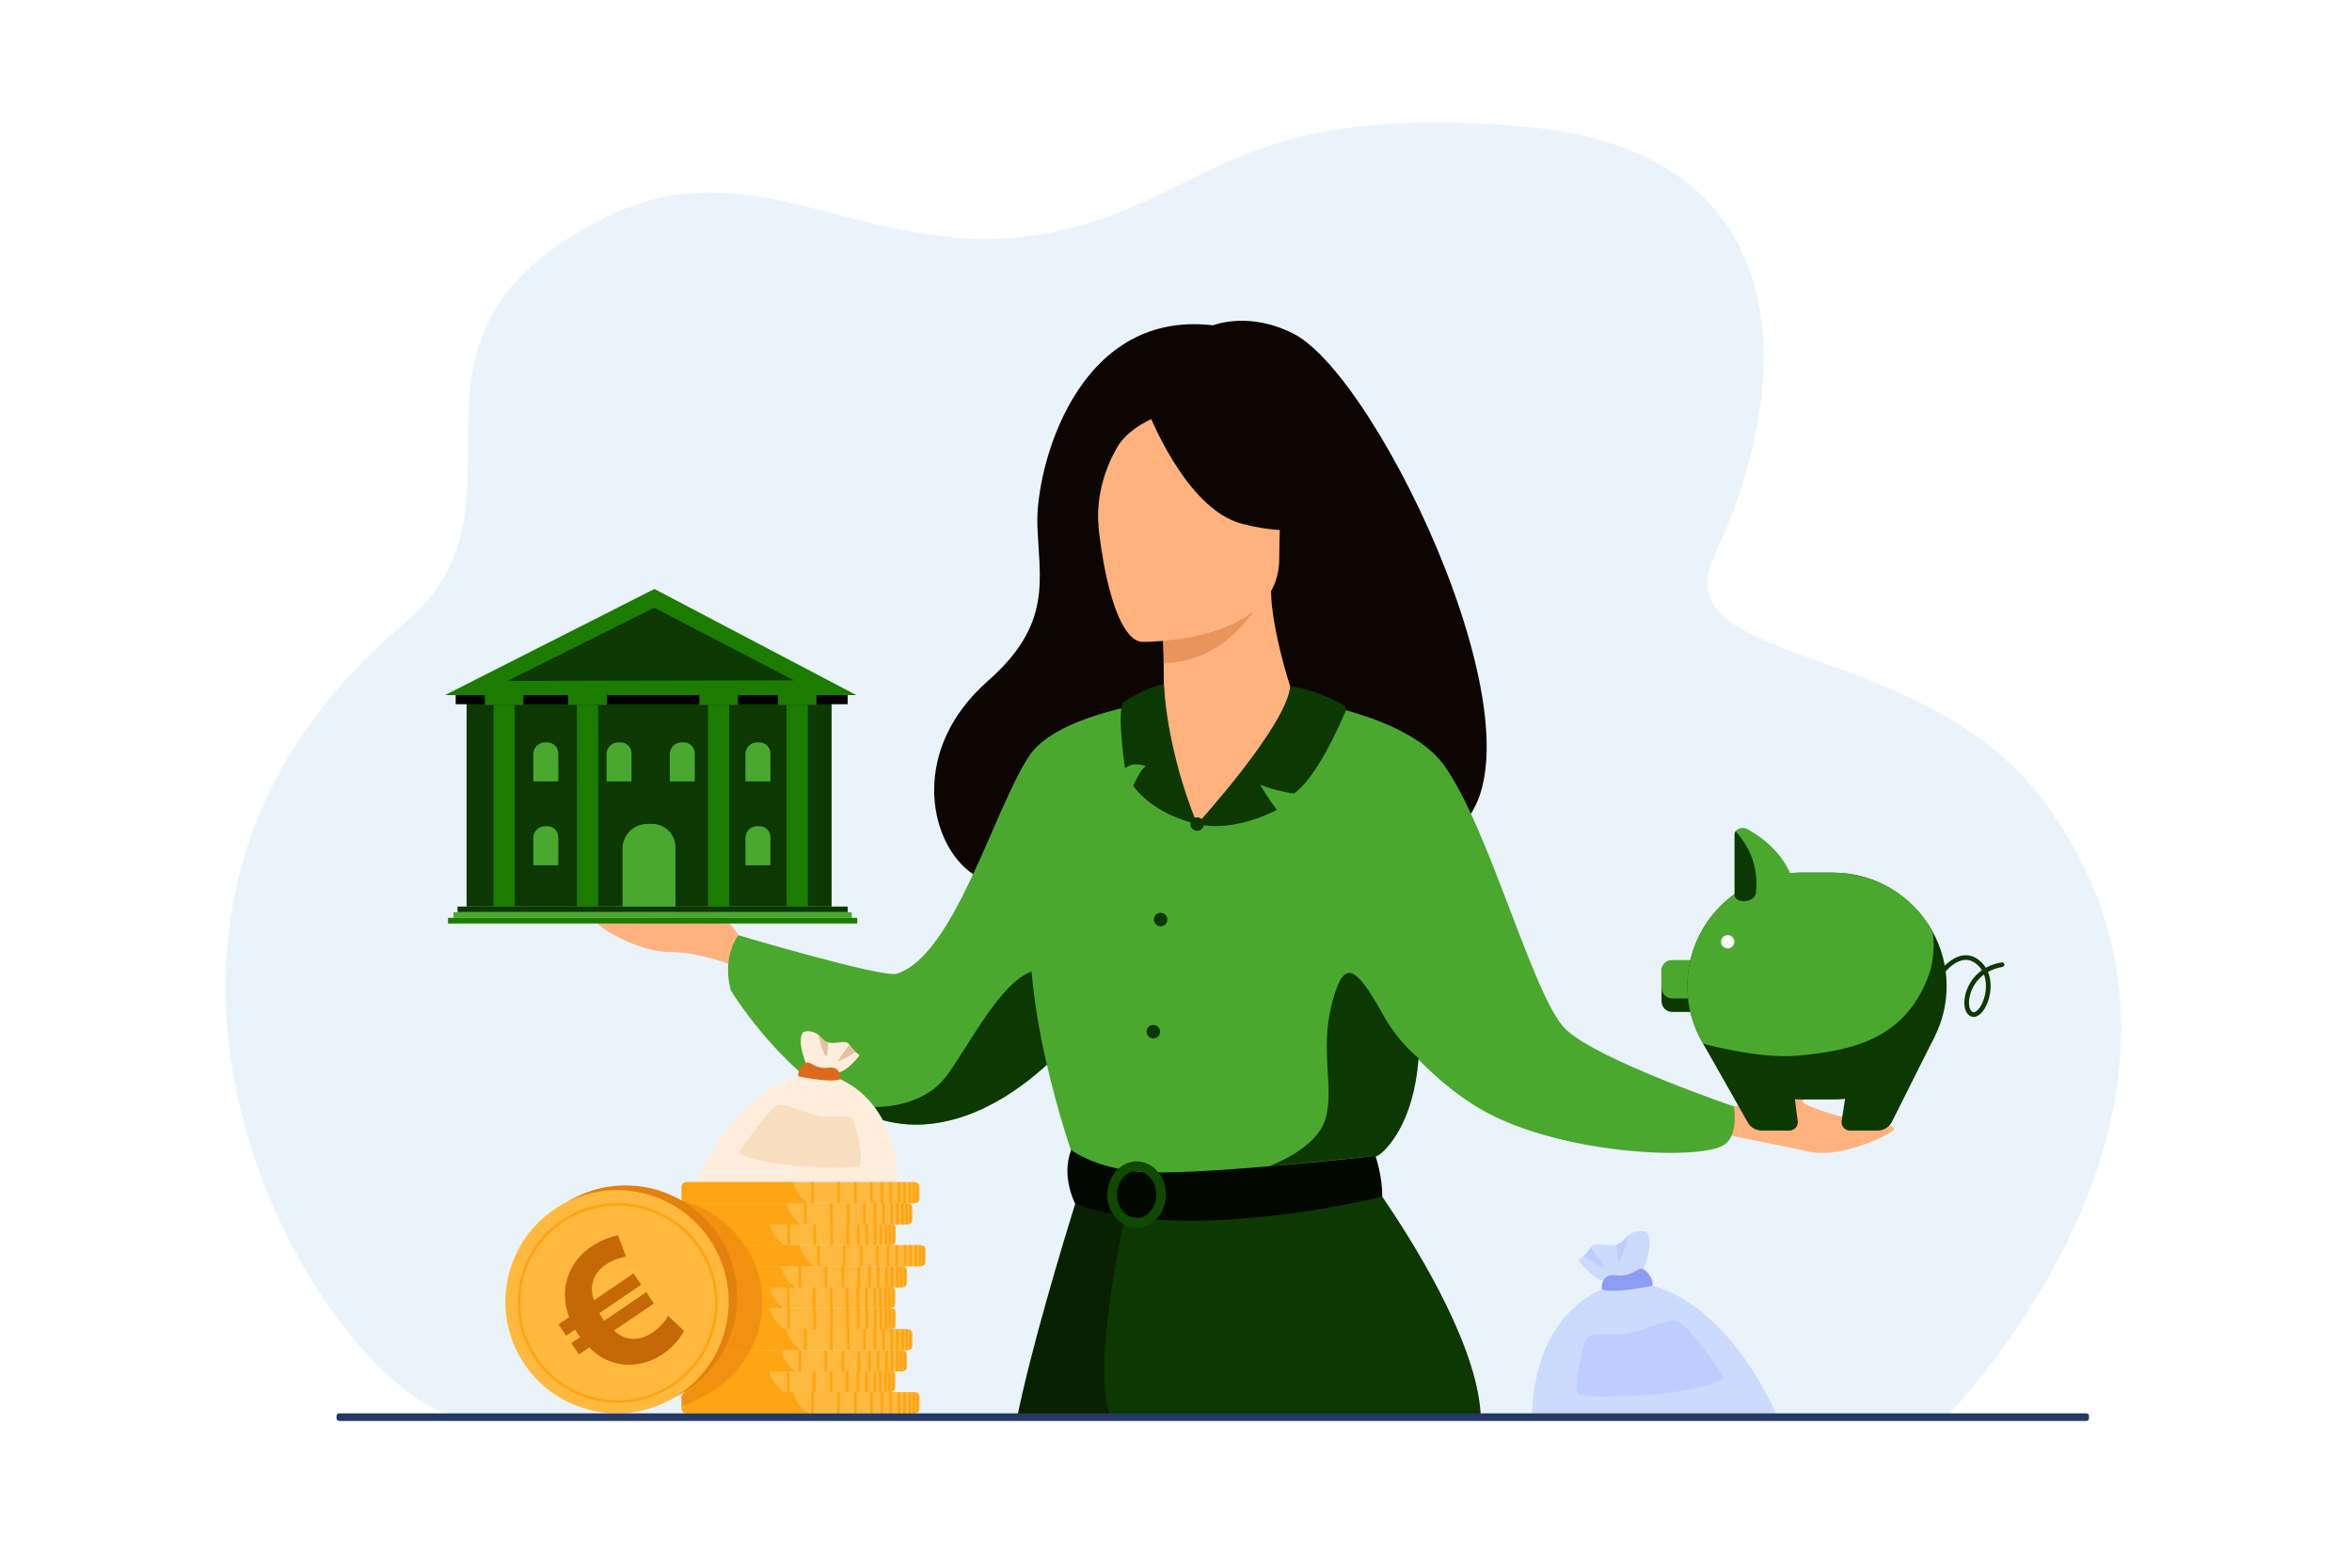 <?xml version="1.0" encoding="utf-8"?>
<!-- Generator: Adobe Illustrator 16.0.0, SVG Export Plug-In . SVG Version: 6.00 Build 0)  -->
<!DOCTYPE svg PUBLIC "-//W3C//DTD SVG 1.1//EN" "http://www.w3.org/Graphics/SVG/1.1/DTD/svg11.dtd">
<svg version="1.1" id="_x2018_лой_x5F_1" xmlns="http://www.w3.org/2000/svg" xmlns:xlink="http://www.w3.org/1999/xlink"
	 x="0px" y="0px" width="3000px" height="2000px" viewBox="0 0 3000 2000" enable-background="new 0 0 3000 2000"
	 xml:space="preserve">
<rect fill="#FFFFFF" width="3000" height="2000"/>
<path fill="#EBF3FA" d="M2482.928,1807.95c-52.889,0-291.338,0.06-593.877,0c-83.535-0.015-171.971-0.045-262.72-0.075
	c-68.854-0.029-139.067-0.06-209.504-0.104c-39.774-0.029-79.608-0.045-119.322-0.074c-532.475-0.418-617.34,5.537-701.847,0.253
	c-157.214,0-559.872-610.964-80.521-1012.114c186.135-155.77-52.755-362.715,256.408-518.145
	c203.309-102.211,350.985,77.354,596.409,12.663c181.32-47.794,218.205-159.896,576.68-128.834
	c344.731,29.872,351.667,312.919,242.307,546.649c-69.048,147.565,269.497,102.002,426.049,322.231
	C2880.195,1406.294,2485.302,1802.364,2482.928,1807.95z"/>
<path fill="#FFB27D" d="M2191.959,1413.419c0,0,20.537-0.747,35.598-5.083c15.525-4.47,27.263-20.289,39.614-19.373
	c25.886,1.921,75.114-6.12,70.23,3.002c-4.884,9.121-34.588,6.774-38.091,12.184c-3.504,5.408,42.321,19.221,55.581,21.666
	c13.261,2.446,62.764,8.004,61.063,14.581s-67.698,37.339-106.667,29.125s-108.989-22.247-108.989-22.247L2191.959,1413.419z"/>
<path fill="#0C0502" d="M1650.557,426.077c-57.309-29.737-103.236-11.052-103.236-11.052
	c-175.376-20.597-226.531,183.934-224.156,254.312c2.344,70.362,19.807,126.499-63.083,199.39
	c-98.787,86.871-75.806,201.666-24.576,242.335c22.195,17.64,51.245,30.933,82.012,40.939
	c38.057,12.396,78.712,19.774,112.212,24.151c18.476,2.419,34.755,3.928,47.242,4.854c0,0,0,0,0.015,0
	c2.031,0.149,3.928,0.284,5.75,0.403h0.015c12.606,0.852,20.074,1.03,20.074,1.03c1.434-75.56,34.785-114.184,76.516-131.644
	c0.015,0,0.03,0,0.045-0.015c9.679-4.063,19.805-6.976,30.096-8.947c0,0,0,0,0.015,0c28.497-5.466,58.175-3.704,82.804,1.091
	c35.159,6.855,60.012,19.88,56.368,26.899c20.417,4.898,38.385,6.9,54.097,6.317c22.957-0.821,41.118-7.154,55.083-17.923
	C1986.327,959.135,1760.723,483.222,1650.557,426.077z"/>
<path fill="#4BA82E" d="M1662.859,894.251c0,0,132.283,18.884,178.086,80.786c57.869,78.209,114.793,298.711,156.214,338.178
	c41.422,39.467,214.564,98.352,214.564,98.352s6.395,37.978-13.466,49.575c-33.632,19.642-203.439,11.097-301.955-41.82
	c-94.541-50.781-161.501-161.83-161.501-161.83L1662.859,894.251z"/>
<path fill="#FFB27D" d="M951.554,1208.842c0,0-27.639-51.694-53.386-54.988c-25.747-3.293-72.375-21.014-69.413-11.1
	c2.962,9.913,32.536,13.553,34.887,19.553s-45.31,10.372-58.792,10.117s-44.969-4.067-44.618,2.717s53.792,39.591,93.617,39.334
	c39.824-0.257,87.235,19.465,87.235,19.465L951.554,1208.842z"/>
<path fill="#4BA82E" d="M1413.687,1266.552c0,0-20.543,32.926-55.731,69.707c-42.403,44.261-106.115,94.06-180.838,98.27
	c-35.689,2.011-69.448-8.683-99.836-25.61c-0.083-0.036-0.112-0.039-0.112-0.039c-85.959-47.854-145.03-145.363-145.03-145.363
	c-11.893-44.483,9.847-70.398,9.847-70.398s183.417,54.743,201.888,49.033c74.358-22.986,126.338-217.603,170.313-279.784
	c36.882-52.153,165.577-68.112,165.577-68.112L1413.687,1266.552z"/>
<path fill="#0C3801" d="M1357.956,1336.259c-42.403,44.261-106.115,94.06-180.838,98.27c-35.689,2.011-69.448-8.683-99.836-25.61
	c3.46,0.776,91.901,19.916,133.319-40.64c42.251-61.781,90.921-161.558,141.826-122.229
	C1374.39,1263.026,1370.015,1299.874,1357.956,1336.259z"/>
<path fill="#4BA82E" d="M1815.832,1307.587c-3.54,28.14-8.872,58.085-16.325,89.854c-11.725,49.976-31.978,69.631-40.79,76.083
	c-2.688,1.972-4.315,2.719-4.315,2.719l-156.632,38.385l-55.068,13.486l-173.658-51.871c0,0-79.1-220.781-47.331-345.062
	c31.753-124.28,54.411-183.441,54.411-183.441s112.93-45.973,356.188-5.213C1732.311,942.527,1848.197,1050.752,1815.832,1307.587z"
	/>
<path fill="#082100" d="M1626.331,1807.875c-68.854-0.029-139.067-0.06-209.504-0.104c-39.774-0.029-79.608-0.045-119.322-0.074
	c17.789-87.733,56.622-216.24,73.947-271.951c5.332-17.176,8.633-27.437,8.633-27.437h232.7c0,0,0,0.896,0.015,2.629v0.807
	c0.045,6.034,0.194,19.879,0.643,40.281C1614.606,1602.867,1617.758,1694.498,1626.331,1807.875z"/>
<path fill="#0C3801" d="M1889.051,1807.95c-83.535-0.015-171.971-0.045-262.72-0.075c-68.854-0.029-139.067-0.06-209.504-0.104
	c-21.164-48.81,2.659-182.291,15.937-246.156c0.747-3.585,1.449-6.96,2.121-10.082c0.224-1.03,0.448-2.046,0.657-3.031
	c2.958-13.667,4.929-21.837,4.929-21.837l34.337-2.972l12.352-1.075l28.796-2.494l91.796-7.946h0.044l5.004-0.433l131.658-11.411
	c0,0,7.289,9.768,18.581,26.271c36.637,53.516,115.483,177.781,124.833,268.725
	C1888.274,1799.228,1888.662,1803.439,1889.051,1807.95z"/>
<path fill="#0C3801" d="M1763.052,1292.824c21.104,38.196,46.328,56.959,46.328,56.959c-6.124,84.987-41.851,117.288-50.663,123.74
	l-4.331,1.27l-136.289,13.188c0,0,60.445-21.164,72.394-59.848c11.949-38.684-7.373-87.969,8.464-148.213
	C1712.895,1226.893,1726.087,1225.921,1763.052,1292.824z"/>
<path fill="#020700" d="M1366.353,1466.99c0,0,34.527,27.311,103.111,28.691c81.924,1.649,284.924-20.886,284.924-20.886
	s9.021,25.2,8.653,51.812c0,0-247.932,62.538-391.583,9.132C1371.458,1535.739,1352.93,1500.88,1366.353,1466.99z"/>
<g>
	<path fill="#104900" d="M1487.159,1522.617c-0.104-4.048-0.717-7.931-1.777-11.62v-0.015c-0.254-0.912-0.538-1.793-0.866-2.674
		c-1.613-4.63-3.958-8.872-6.871-12.531c-6.841-8.662-16.788-14.114-27.84-14.114c-8.857,0-16.997,3.51-23.404,9.364
		c-0.642,0.568-1.255,1.165-1.852,1.793c-4.107,4.257-7.363,9.544-9.454,15.488c-1.733,4.854-2.674,10.142-2.674,15.668
		c0,9.319,2.674,17.938,7.214,24.942c3.42,5.302,7.931,9.679,13.129,12.695c5.108,2.987,10.903,4.66,17.042,4.66
		c9.409,0,17.998-3.929,24.569-10.44c7.856-7.752,12.815-19.162,12.815-31.857
		C1487.189,1523.528,1487.189,1523.065,1487.159,1522.617z M1474.807,1523.977c0,15.637-10.096,28.527-22.896,29.797h-0.06
		c-0.687,0.089-1.359,0.119-2.046,0.119c-2.494,0-4.899-0.434-7.169-1.255h-0.03c-2.568-0.926-4.928-2.33-7.064-4.137
		c-6.482-5.407-10.724-14.384-10.724-24.524c0-5.751,1.359-11.112,3.719-15.668c2.464-4.81,6.049-8.723,10.306-11.217
		c2.494-1.479,5.243-2.465,8.125-2.853c0.926-0.135,1.882-0.194,2.838-0.194c2.226,0,4.406,0.358,6.467,1.03
		c0.015,0.016,0.015,0.016,0.03,0.016c0.015,0,0.015,0,0.03,0c5.571,1.792,10.38,5.854,13.696,11.306v0.016
		c0.374,0.612,0.732,1.239,1.061,1.896c2.315,4.48,3.674,9.738,3.719,15.384V1523.977z"/>
</g>
<path fill="#FFB27D" d="M1656.834,905.588c-9.249-17.373-35.738-105.714-35.544-151.583l-7.863,1.313l-132.212,22.18
	c0,0,3.008,35.25,3.097,68.457c0,0.277,0.002,0.552,0.003,0.827c0.162,28.84-0.378,43.041,5.403,78.776
	c2.608,16.123-2.899,131.852,52.456,123.542C1561.92,1046.135,1662.939,917.058,1656.834,905.588z"/>
<path fill="#E8945B" d="M1481.214,777.498c0,0,3.008,35.25,3.098,68.457c73.984-1.766,113.091-58.944,129.115-90.637
	L1481.214,777.498z"/>
<path fill="#FFB27D" d="M1456.507,818.851c0,0,175.046,2.888,175.166-106.15c0.12-109.037,22.794-182.099-88.963-188.553
	c-111.757-6.454-133.518,35.129-142.411,71.514C1391.407,632.047,1410.976,815.29,1456.507,818.851z"/>
<path fill="#0C0502" d="M1462.985,521.477c0,0,47.927,127.922,121.479,146.836c73.553,18.915,105.458-0.793,105.458-0.793
	s-56.419-44.819-68.127-123.055C1621.796,544.465,1499.138,460.592,1462.985,521.477z"/>
<path fill="#0C0502" d="M1474.863,531.862c0,0-35.54,13.287-50.167,39.205c-14.304,25.348-26.49,58.918-23.663,100.102
	c0,0-36.108-86.948,4.471-136.134C1448.534,482.88,1474.863,531.862,1474.863,531.862z"/>
<path fill="#0C3801" d="M1526.992,1051.318c0,0,114.03-125.208,118.625-175.644c0,0,23.702,0.452,67.155,23.012
	c3.255,1.69,4.768,5.641,3.339,9.019c-8.516,20.132-37.772,85.593-65.811,104.78c0,0-24.12-3.523-43.086-11.438
	c0,0,11.955,20.079,21.465,32.075C1628.68,1033.123,1576.149,1062.552,1526.992,1051.318z"/>
<path fill="#0C3801" d="M1484.539,873.587c0,0,2.627,80.545,42.454,177.731c0,0-53.97-10.612-81.537-48.854
	c0,0,8.716-20.402,16.059-25.099c0,0-16.195-6.542-26.425,2.875c0,0-10.834-71.014-2.554-83.452
	C1435.971,891.628,1476.122,871.343,1484.539,873.587z"/>
<circle fill="#0C3801" cx="1526.992" cy="1051.318" r="8.609"/>
<circle fill="#0C3801" cx="1480.44" cy="1173.122" r="8.609"/>
<circle fill="#0C3801" cx="1471.085" cy="1316.203" r="8.609"/>
<path fill="#0C3801" d="M2174.247,1238.534v38.881c0,7.444-6.093,13.534-13.534,13.534h-27.861c-7.441,0-13.534-6.09-13.534-13.534
	v-38.881c0-7.444,6.093-13.534,13.534-13.534h27.861C2168.154,1225,2174.247,1231.09,2174.247,1238.534z"/>
<path fill="#4BA82E" d="M2174.247,1238.534v21.661c0,7.441-6.093,13.534-13.534,13.534h-27.861c-7.441,0-13.534-6.093-13.534-13.534
	v-21.661c0-7.444,6.093-13.534,13.534-13.534h27.861C2168.154,1225,2174.247,1231.09,2174.247,1238.534z"/>
<path fill="#0C3801" d="M2482.945,1257.974c0,19.896-4.069,38.887-11.418,56.181c-22.043,51.887-73.588,88.512-133.272,88.512
	h-41.366c-52.809,0-99.248-28.673-124.515-71.218c-12.807-21.569-20.177-46.702-20.177-73.475c0-19.896,4.069-38.884,11.418-56.181
	c22.041-51.885,73.588-88.51,133.273-88.51h41.366c54.275,0,101.82,30.287,126.565,74.795
	C2476.362,1208.83,2482.945,1232.671,2482.945,1257.974z"/>
<path fill="#0C3801" d="M2362.738,1341.238l-13.496,87.637c-1.793,6.788,3.327,13.435,10.348,13.435h35.469
	c7.604,0,14.569-4.247,18.052-11.006l55.126-109.957L2362.738,1341.238z"/>
<path fill="#0C3801" d="M2281.979,1342.743l10.827,86.132c1.792,6.788-3.327,13.435-10.349,13.435h-35.469
	c-7.604,0-14.569-4.247-18.051-11.006l-56.563-99.855L2281.979,1342.743z"/>
<g>
	<path fill="#0C3801" d="M2517.413,1297.303c-0.817,0-1.632-0.104-2.441-0.317c-6.288-1.655-9.888-9.164-9.392-19.597
		c0.484-10.228,4.766-21.025,11.744-29.626c3.089-3.807,6.654-7.137,10.634-9.955c-1.876-3.096-4.411-6.065-7.821-8.623
		c-5.797-4.349-11.786-5.601-18.308-3.83c-17.535,4.761-32.396,29.824-33.601,32.642c-0.547,1.506-2.196,2.311-3.726,1.801
		c-1.554-0.518-2.394-2.197-1.876-3.751c0.521-1.563,4.865-9.045,10.923-16.454c10.559-12.914,19.758-17.807,25.615-19.637
		c8.689-2.715,16.942-1.205,24.53,4.484c3.765,2.824,6.877,6.253,9.291,10.203c6.016-3.353,12.795-5.68,20.168-6.889
		c1.619-0.265,3.142,0.83,3.406,2.446c0.266,1.616-0.83,3.142-2.446,3.406c-6.765,1.109-12.964,3.249-18.438,6.332
		c1.682,4.055,2.749,8.527,3.167,13.351c0.861,9.93-1.132,20.77-5.47,29.739C2528.955,1292.166,2523.135,1297.303,2517.413,1297.303
		z M2530.587,1243.23c-3.224,2.382-6.124,5.146-8.657,8.27c-6.199,7.64-10,17.178-10.427,26.17
		c-0.338,7.135,1.709,12.72,4.979,13.58c3.305,0.868,8.057-3.572,11.553-10.804c3.829-7.918,5.661-17.879,4.9-26.646
		C2532.662,1250.652,2532,1246.969,2530.587,1243.23z M2468.254,1257.921c-0.006,0.018-0.012,0.035-0.018,0.053
		C2468.243,1257.954,2468.249,1257.937,2468.254,1257.921z"/>
</g>
<path fill="#4BA82E" d="M2464.82,1188.078c3.434,16.688,0.732,40.542-3.658,53.171c-29.2,83.984-97.836,99.146-167.996,105.532
	c-49.888,4.54-120.792-15.333-120.792-15.333c-12.807-21.569-20.177-46.702-20.177-73.475c0-19.896,4.069-38.884,11.418-56.181
	c22.041-51.885,73.588-88.51,133.273-88.51h41.366C2392.53,1113.283,2440.075,1143.57,2464.82,1188.078z"/>
<path fill="#4BA82E" d="M2279.829,1149.532h-56.91c-5.738,0-10.391-3.484-10.391-7.783v-77.702c0-1.325,0.418-2.533,1.138-3.58
	c2.782-4.038,10.096-5.704,15.54-2.62c21.608,12.247,57.007,38.866,60.99,83.374
	C2290.601,1145.717,2285.842,1149.532,2279.829,1149.532z"/>
<path fill="#0C3801" d="M2225.233,1149.532h-2.314c-5.738,0-10.391-3.484-10.391-7.783v-77.702c0-1.325,0.418-2.533,1.138-3.58
	c0.244,0.211,0.481,0.438,0.702,0.687c12.362,13.762,30.18,40.8,25.16,78.673
	C2238.799,1145.333,2232.621,1149.532,2225.233,1149.532z"/>
<circle fill="#FFFFFF" cx="2203.717" cy="1201.477" r="8.479"/>
<g>
	<path opacity="0.5" fill="#AEC3FF" d="M2013.118,1607.48c0,0,19.374,27.275,37.136,27.654c17.763,0.38,44.785-12.642,44.785-12.642
		s16.308-36.346,5.246-50.567c0,0-11.094-4.867-22.692,3.729c-1.991,1.485-4.014,3.351-6.005,5.753
		c-2.813,3.382-5.974,5.31-9.323,6.32c-12.674,3.856-27.718-5.215-33.344,3.54c-3.287,5.088-6.858,8.912-9.798,11.6
		C2015.646,1605.964,2013.118,1607.48,2013.118,1607.48z"/>
	<path opacity="0.5" fill="#AEC3FF" d="M2265.695,1804.222c0,0-68.478-165.926-191.737-169.087c0,0-113.778,12.643-120.099,169.087
		H2265.695z"/>
	<path fill="#8C9DF4" d="M2107.726,1640.202c0,0-49.405,10.986-64.65,4.53c0,0-2.303-20.659,18.505-17.762
		c14.239,1.982,23.516-4.861,28.971-7.638C2098.271,1615.403,2109.777,1631.561,2107.726,1640.202z"/>
	<path opacity="0.5" fill="#AEC3FF" d="M2064.729,1609.062c3.16,2.37,12.863-33.407,12.863-33.407
		c-1.991,1.485-4.014,3.351-6.005,5.753c-2.813,3.382-5.974,5.31-9.323,6.32C2062.232,1588.771,2061.664,1606.754,2064.729,1609.062
		z"/>
	<path opacity="0.5" fill="#AEC3FF" d="M2019.123,1602.867c0.695,0.41,23.546,14.096,26.644,14.096
		c3.161,0-16.846-25.695-16.846-25.695C2025.634,1596.355,2022.063,1600.18,2019.123,1602.867z"/>
	<path opacity="0.5" fill="#AEC3FF" d="M2198.798,1757.868c1.267-1.082-48.461-73.219-62.156-73.745s-44.467,15.803-66.744,17.909
		c-22.276,2.107-43.874-4.214-48.088,8.955s-15.802,59.855-8.691,67.327C2020.229,1785.785,2171.454,1781.228,2198.798,1757.868z"/>
</g>
<g>
	<path fill="#FFEDDC" d="M1096.451,1346.063c0,0-15.993,22.516-30.656,22.829c-14.663,0.313-36.97-10.437-36.97-10.437
		s-13.462-30.003-4.331-41.744c0,0,9.158-4.018,18.732,3.079c1.644,1.226,3.313,2.766,4.957,4.748
		c2.322,2.792,4.931,4.383,7.697,5.218c10.462,3.184,22.881-4.305,27.525,2.923c2.713,4.2,5.662,7.356,8.088,9.575
		C1094.363,1344.811,1096.451,1346.063,1096.451,1346.063z"/>
	<path fill="#FFEDDC" d="M887.948,1508.473c0,0,56.528-136.973,158.279-139.581c0,0,93.924,10.436,99.142,139.581H887.948z"/>
	<path fill="#DB6A1D" d="M1018.353,1373.074c0,0,40.784,9.069,53.369,3.739c0,0,1.901-17.054-15.275-14.662
		c-11.755,1.637-19.413-4.013-23.916-6.305C1026.157,1352.602,1016.659,1365.939,1018.353,1373.074z"/>
	<path fill="#E5C1A1" d="M1053.846,1347.367c-2.609,1.957-10.619-27.577-10.619-27.577c1.644,1.226,3.313,2.766,4.957,4.748
		c2.322,2.792,4.931,4.383,7.697,5.218C1055.907,1330.617,1056.376,1345.463,1053.846,1347.367z"/>
	<path fill="#E5C1A1" d="M1091.494,1342.254c-0.574,0.339-19.437,11.636-21.994,11.636c-2.609,0,13.906-21.211,13.906-21.211
		C1086.119,1336.879,1089.067,1340.035,1091.494,1342.254z"/>
	<path fill="#F9DDBF" d="M943.172,1470.207c-1.046-0.893,40.004-60.441,51.31-60.876c11.306-0.436,36.707,13.045,55.097,14.784
		c18.39,1.739,36.218-3.479,39.697,7.392c3.479,10.871,13.045,49.411,7.175,55.579
		C1090.58,1493.254,965.744,1489.491,943.172,1470.207z"/>
</g>
<g>
	<g>
		<path fill="#FFB93E" d="M1172.932,1781.922v15.265c0,1.212-0.443,2.343-1.203,3.283c-0.796,0.985-1.944,1.763-3.283,2.197
			c-0.416,0.145-0.841,0.244-1.284,0.308c-0.407,0.063-0.814,0.09-1.239,0.09H876.452c-3.5,0-6.42-2.18-6.936-5.001
			c-0.027-0.189-0.054-0.38-0.063-0.578c0-0.1-0.009-0.199-0.009-0.299v-15.265c0-0.1,0.009-0.198,0.009-0.298
			c0.009-0.199,0.036-0.389,0.063-0.579c0.516-2.821,3.437-5,6.936-5h289.472c0.425,0,0.832,0.026,1.239,0.09
			c0.443,0.063,0.868,0.172,1.284,0.308c1.338,0.434,2.487,1.212,3.283,2.197C1172.488,1779.58,1172.932,1780.711,1172.932,1781.922
			z"/>
		<path fill="#FFA412" d="M1030.787,1803.064H875.701c-2.873,0-5.295-1.856-6.016-4.353c-0.069-0.212-0.129-0.428-0.169-0.648
			c-0.027-0.189-0.054-0.38-0.063-0.578c0-0.1-0.009-0.199-0.009-0.299v-15.265c0-0.1,0.009-0.198,0.009-0.298
			c0.009-0.199,0.036-0.389,0.063-0.579c0.041-0.221,0.101-0.436,0.169-0.647c0.721-2.496,3.143-4.353,6.016-4.353h136.041
			C1013.913,1784.002,1018.977,1794.998,1030.787,1803.064z"/>
		<g>
			<rect x="1134.416" y="1776.044" fill="#FFA412" width="3.29" height="27.023"/>
			<rect x="1123.279" y="1776.044" fill="#FFA412" width="3.29" height="27.023"/>
			<rect x="1109.924" y="1776.044" fill="#FFA412" width="3.29" height="27.023"/>
			<rect x="1089.454" y="1776.044" fill="#FFA412" width="3.29" height="27.023"/>
			<rect x="1067.807" y="1776.044" fill="#FFA412" width="3.29" height="27.023"/>
			<rect x="1034.622" y="1776.044" fill="#FFA412" width="3.29" height="27.023"/>
			<rect x="1003.55" y="1776.044" fill="#FFA412" width="3.29" height="27.023"/>
			<rect x="975.805" y="1776.044" fill="#FFA412" width="3.29" height="27.023"/>
			<rect x="1145.017" y="1776.044" fill="#FFA412" width="3.29" height="27.023"/>
			<rect x="1152.02" y="1776.044" fill="#FFA412" width="3.29" height="27.023"/>
			<rect x="1158.783" y="1776.044" fill="#FFA412" width="3.29" height="27.023"/>
			<path fill="#FFA412" d="M1167.161,1776.137v26.836c-0.403,0.062-0.813,0.095-1.235,0.095h-2.056v-27.024h2.056
				C1166.348,1776.043,1166.758,1776.075,1167.161,1776.137z"/>
			<path fill="#FFA412" d="M1171.729,1778.641v21.829c-0.797,0.988-1.943,1.765-3.287,2.2v-26.23
				C1169.786,1776.875,1170.932,1777.652,1171.729,1778.641z"/>
		</g>
	</g>
	<g>
		<path fill="#FFB93E" d="M1141.978,1754.902v15.255c0,1.221-0.443,2.352-1.193,3.292c-0.199,0.244-0.425,0.479-0.66,0.696
			c-0.724,0.651-1.619,1.176-2.631,1.501c-0.407,0.136-0.841,0.235-1.284,0.299c-0.398,0.063-0.814,0.1-1.23,0.1h-289.48
			c-3.49,0-6.411-2.188-6.927-5.01c-0.027-0.19-0.054-0.38-0.063-0.57c-0.009-0.1-0.009-0.199-0.009-0.308v-15.255
			c0-0.1,0-0.208,0.009-0.308c0.009-0.19,0.036-0.38,0.063-0.569c0.516-2.821,3.437-5.01,6.927-5.01h289.48
			c0.181,0,0.371,0.009,0.552,0.026c0.072,0,0.136,0.01,0.199,0.019c0.009-0.009,0.027-0.009,0.036,0
			c0.081,0,0.171,0.009,0.262,0.027c0.063,0.009,0.117,0.018,0.181,0.027c0.443,0.063,0.877,0.162,1.284,0.298
			c0.244,0.081,0.479,0.172,0.706,0.271h0.009c0.154,0.072,0.308,0.145,0.452,0.217c0.081,0.045,0.172,0.1,0.253,0.145
			c0.082,0.046,0.163,0.091,0.235,0.145c0.307,0.182,0.588,0.39,0.85,0.624c0.09,0.072,0.163,0.154,0.244,0.227
			c0.054,0.045,0.099,0.09,0.145,0.136c0.027,0.027,0.054,0.054,0.072,0.081l0.063,0.063c0.09,0.091,0.181,0.19,0.262,0.299
			C1141.535,1752.561,1141.978,1753.682,1141.978,1754.902z"/>
		<path fill="#FFA412" d="M999.833,1776.045H844.748c-2.875,0-5.289-1.866-6.008-4.365c-0.068-0.211-0.128-0.426-0.168-0.645
			c-0.027-0.19-0.054-0.38-0.063-0.57c-0.009-0.1-0.009-0.199-0.009-0.308v-15.255c0-0.1,0-0.208,0.009-0.308
			c0.009-0.19,0.036-0.38,0.063-0.569c0.04-0.22,0.1-0.434,0.168-0.646c0.719-2.499,3.134-4.364,6.008-4.364h136.041
			c0.054,0.226,0.118,0.442,0.19,0.669C983.248,1757.579,988.349,1768.204,999.833,1776.045z"/>
		<g>
			<rect x="1103.466" y="1749.019" fill="#FFA412" width="3.29" height="27.024"/>
			<rect x="1092.329" y="1749.019" fill="#FFA412" width="3.29" height="27.024"/>
			<rect x="1078.974" y="1749.019" fill="#FFA412" width="3.29" height="27.024"/>
			<rect x="1058.503" y="1749.019" fill="#FFA412" width="3.29" height="27.024"/>
			<rect x="1036.857" y="1749.019" fill="#FFA412" width="3.29" height="27.024"/>
			<rect x="1003.671" y="1749.019" fill="#FFA412" width="3.29" height="27.024"/>
			<rect x="972.6" y="1749.019" fill="#FFA412" width="3.29" height="27.024"/>
			<rect x="944.855" y="1749.019" fill="#FFA412" width="3.29" height="27.024"/>
			<rect x="1114.066" y="1749.019" fill="#FFA412" width="3.29" height="27.024"/>
			<rect x="1121.07" y="1749.019" fill="#FFA412" width="3.29" height="27.024"/>
			<rect x="1127.833" y="1749.019" fill="#FFA412" width="3.29" height="27.024"/>
			<path fill="#FFA412" d="M1136.211,1749.112v26.835c-0.403,0.063-0.813,0.095-1.235,0.095h-2.056v-27.024h2.056
				C1135.397,1749.018,1135.808,1749.051,1136.211,1749.112z"/>
			<path fill="#FFA412" d="M1140.779,1751.615v21.829c-0.797,0.988-1.943,1.766-3.287,2.201v-26.231
				C1138.836,1749.851,1139.982,1750.627,1140.779,1751.615z"/>
		</g>
	</g>
	<g>
		<path fill="#FFB93E" d="M1156.935,1728.542v15.265c0,1.212-0.443,2.342-1.203,3.282c-0.795,0.986-1.935,1.764-3.283,2.198
			c-0.407,0.135-0.841,0.234-1.284,0.307c-0.398,0.055-0.814,0.091-1.23,0.091h-289.48c-1.158,0-2.261-0.244-3.229-0.669
			c-1.917-0.842-3.328-2.415-3.689-4.269c-0.027-0.127-0.036-0.253-0.054-0.38c-0.009-0.081-0.018-0.172-0.018-0.262
			c-0.009-0.1-0.009-0.199-0.009-0.299v-15.265c0-0.1,0-0.198,0.009-0.298c0.009-0.19,0.027-0.389,0.063-0.57
			c0.515-2.83,3.436-5.01,6.927-5.01h289.48c0.416,0,0.832,0.027,1.23,0.091c0.443,0.063,0.877,0.163,1.284,0.298
			c1.348,0.443,2.487,1.222,3.283,2.207C1156.492,1726.2,1156.935,1727.33,1156.935,1728.542z"/>
		<path fill="#FFA412" d="M1014.79,1749.685H859.705c-1.04,0-2.017-0.244-2.876-0.669c-1.718-0.842-2.975-2.415-3.292-4.269
			c-0.027-0.127-0.036-0.253-0.054-0.38c-0.009-0.081-0.018-0.172-0.018-0.262c-0.009-0.1-0.009-0.199-0.009-0.299v-15.265
			c0-0.1,0-0.198,0.009-0.298c0.009-0.19,0.027-0.389,0.063-0.57c0.039-0.214,0.096-0.424,0.162-0.63
			c0.707-2.513,3.133-4.38,6.014-4.38h136.041c2.116,7.732,6.963,18.357,18.095,26.352
			C1014.147,1749.241,1014.464,1749.468,1014.79,1749.685z"/>
		<g>
			<rect x="1118.423" y="1722.661" fill="#FFA412" width="3.29" height="27.024"/>
			<rect x="1107.286" y="1722.661" fill="#FFA412" width="3.29" height="27.024"/>
			<rect x="1093.931" y="1722.661" fill="#FFA412" width="3.29" height="27.024"/>
			<rect x="1073.46" y="1722.661" fill="#FFA412" width="3.29" height="27.024"/>
			<rect x="1051.813" y="1722.661" fill="#FFA412" width="3.29" height="27.024"/>
			<rect x="1018.628" y="1722.661" fill="#FFA412" width="3.29" height="27.024"/>
			<rect x="987.557" y="1722.661" fill="#FFA412" width="3.29" height="27.024"/>
			<rect x="959.812" y="1722.661" fill="#FFA412" width="3.29" height="27.024"/>
			<rect x="1129.023" y="1722.661" fill="#FFA412" width="3.29" height="27.024"/>
			<rect x="1136.027" y="1722.661" fill="#FFA412" width="3.29" height="27.024"/>
			<rect x="1142.79" y="1722.661" fill="#FFA412" width="3.29" height="27.024"/>
			<path fill="#FFA412" d="M1151.168,1722.755v26.835c-0.403,0.063-0.813,0.095-1.235,0.095h-2.056v-27.024h2.056
				C1150.354,1722.66,1150.765,1722.692,1151.168,1722.755z"/>
			<path fill="#FFA412" d="M1155.736,1725.258v21.829c-0.798,0.988-1.943,1.766-3.287,2.201v-26.231
				C1153.793,1723.492,1154.938,1724.27,1155.736,1725.258z"/>
		</g>
	</g>
	<g>
		<path fill="#FFB93E" d="M1163.871,1701.522v15.255c0,1.221-0.443,2.342-1.203,3.282c-0.1,0.127-0.208,0.245-0.316,0.362
			c-0.552,0.588-1.23,1.085-1.999,1.456c-0.308,0.145-0.633,0.28-0.968,0.389c-0.416,0.136-0.841,0.235-1.284,0.298
			c-0.199,0.027-0.398,0.055-0.606,0.072c-0.208,0.019-0.425,0.027-0.633,0.027H867.391c-3.5,0-6.421-2.188-6.936-5.01
			c-0.027-0.189-0.054-0.379-0.063-0.569v-15.87c0.181-2.867,2.821-5.199,6.167-5.534c0.271-0.027,0.551-0.046,0.832-0.046h289.471
			c0.208,0,0.425,0.01,0.633,0.027c0.208,0.019,0.407,0.036,0.606,0.072c0.443,0.063,0.868,0.163,1.284,0.299
			c1.338,0.434,2.487,1.212,3.283,2.197C1163.428,1699.171,1163.871,1700.302,1163.871,1701.522z"/>
		<path fill="#FFA412" d="M1021.726,1722.664H866.64c-2.874,0-5.295-1.864-6.016-4.362c-0.069-0.212-0.129-0.427-0.169-0.647
			c-0.027-0.189-0.054-0.379-0.063-0.569v-15.87c0.163-2.857,2.523-5.199,5.507-5.534c0.244-0.027,0.488-0.046,0.741-0.046h136.041
			c0,0.019,0.009,0.027,0.009,0.046C1004.87,1703.629,1009.934,1714.607,1021.726,1722.664z"/>
		<g>
			<rect x="1125.356" y="1695.637" fill="#FFA412" width="3.29" height="27.023"/>
			<rect x="1114.22" y="1695.637" fill="#FFA412" width="3.29" height="27.023"/>
			<rect x="1100.865" y="1695.637" fill="#FFA412" width="3.29" height="27.023"/>
			<rect x="1080.394" y="1695.637" fill="#FFA412" width="3.29" height="27.023"/>
			<rect x="1058.748" y="1695.637" fill="#FFA412" width="3.29" height="27.023"/>
			<rect x="1025.562" y="1695.637" fill="#FFA412" width="3.29" height="27.023"/>
			<rect x="994.491" y="1695.637" fill="#FFA412" width="3.29" height="27.023"/>
			<rect x="966.746" y="1695.637" fill="#FFA412" width="3.29" height="27.023"/>
			<rect x="1135.957" y="1695.637" fill="#FFA412" width="3.29" height="27.023"/>
			<rect x="1142.96" y="1695.637" fill="#FFA412" width="3.29" height="27.023"/>
			<rect x="1149.723" y="1695.637" fill="#FFA412" width="3.29" height="27.023"/>
			<path fill="#FFA412" d="M1158.102,1695.729v26.836c-0.403,0.062-0.813,0.094-1.235,0.094h-2.056v-27.023h2.056
				C1157.289,1695.636,1157.699,1695.668,1158.102,1695.729z"/>
			<path fill="#FFA412" d="M1162.67,1698.233v21.828c-0.797,0.988-1.943,1.766-3.287,2.201v-26.23
				C1160.727,1696.468,1161.873,1697.245,1162.67,1698.233z"/>
		</g>
	</g>
	<g>
		<path fill="#FFB93E" d="M1142.583,1674.538v15.255c0,1.222-0.434,2.343-1.193,3.283c-0.796,0.994-1.944,1.772-3.292,2.206
			c-0.407,0.136-0.841,0.235-1.275,0.299c-0.136,0.027-0.271,0.045-0.407,0.054h-0.054c-0.072,0.01-0.145,0.019-0.217,0.019
			c-0.063,0.009-0.117,0.009-0.19,0.019c-0.126,0-0.244,0.009-0.371,0.009H846.113c-3.735,0-6.81-2.487-7-5.579
			c-0.009-0.1-0.009-0.199-0.009-0.309v-15.255c0-0.1,0-0.208,0.009-0.308c0-0.081,0.009-0.162,0.018-0.244
			c0.28-2.486,2.433-4.548,5.254-5.146c0.063-0.018,0.136-0.036,0.208-0.045c0.488-0.091,0.995-0.145,1.52-0.145h289.471
			c0.217,0,0.416,0.009,0.624,0.027c0.09,0.009,0.181,0.018,0.262,0.026c0.009,0,0.009,0,0.018,0h0.009
			c0.108,0.01,0.217,0.027,0.325,0.046c0.434,0.063,0.868,0.163,1.275,0.298c1.347,0.435,2.496,1.212,3.292,2.207
			C1142.149,1672.196,1142.583,1673.317,1142.583,1674.538z"/>
		<path fill="#FFA412" d="M1000.438,1695.681H845.362c-3.336,0-6.077-2.487-6.249-5.579c-0.009-0.1-0.009-0.199-0.009-0.309v-15.255
			c0-0.1,0-0.208,0.009-0.308c0-0.081,0.009-0.162,0.018-0.244c0.253-2.55,2.252-4.63,4.856-5.182
			c0.082-0.026,0.172-0.045,0.262-0.054c0.362-0.063,0.732-0.1,1.112-0.1h136.032c0.018,0.072,0.036,0.127,0.054,0.199
			c2.197,7.921,7.261,18.791,18.927,26.784C1000.394,1695.653,1000.42,1695.662,1000.438,1695.681z"/>
		<g>
			<rect x="1104.074" y="1668.654" fill="#FFA412" width="3.29" height="27.024"/>
			<rect x="1092.938" y="1668.654" fill="#FFA412" width="3.29" height="27.024"/>
			<rect x="1079.583" y="1668.654" fill="#FFA412" width="3.29" height="27.024"/>
			<rect x="1059.112" y="1668.654" fill="#FFA412" width="3.29" height="27.024"/>
			<rect x="1037.465" y="1668.654" fill="#FFA412" width="3.29" height="27.024"/>
			<rect x="1004.28" y="1668.654" fill="#FFA412" width="3.29" height="27.024"/>
			<rect x="973.208" y="1668.654" fill="#FFA412" width="3.29" height="27.024"/>
			<rect x="945.463" y="1668.654" fill="#FFA412" width="3.29" height="27.024"/>
			<rect x="1114.675" y="1668.654" fill="#FFA412" width="3.29" height="27.024"/>
			<rect x="1121.678" y="1668.654" fill="#FFA412" width="3.29" height="27.024"/>
			<rect x="1128.441" y="1668.654" fill="#FFA412" width="3.29" height="27.024"/>
			<path fill="#FFA412" d="M1136.819,1668.748v26.836c-0.403,0.062-0.813,0.094-1.235,0.094h-2.056v-27.024h2.056
				C1136.006,1668.653,1136.417,1668.687,1136.819,1668.748z"/>
			<path fill="#FFA412" d="M1141.388,1671.251v21.829c-0.797,0.988-1.943,1.766-3.287,2.201v-26.23
				C1139.444,1669.486,1140.59,1670.263,1141.388,1671.251z"/>
		</g>
	</g>
	<g>
		<path fill="#FFB93E" d="M1141.978,1647.708v15.255c0,1.222-0.443,2.343-1.193,3.283c-0.199,0.244-0.425,0.479-0.66,0.705
			c-0.724,0.651-1.619,1.176-2.631,1.501c-0.326,0.108-0.66,0.19-0.995,0.253h-0.009c-0.009,0-0.009,0-0.018,0
			c-0.09,0.019-0.172,0.037-0.262,0.046c-0.398,0.063-0.814,0.1-1.23,0.1h-289.48c-0.298,0-0.606-0.019-0.904-0.055
			c-0.118-0.009-0.235-0.027-0.344-0.045c-2.948-0.452-5.272-2.469-5.688-4.974c-0.027-0.172-0.045-0.335-0.054-0.507
			c-0.009-0.108-0.009-0.208-0.009-0.308v-15.255c0-0.108,0-0.208,0.009-0.308c0.009-0.189,0.036-0.38,0.063-0.569
			c0.516-2.821,3.437-5.01,6.927-5.01h289.48c0.181,0,0.371,0.009,0.552,0.018c0.027,0,0.054,0.009,0.072,0.009
			c0.054,0.01,0.108,0.01,0.163,0.01c0.081,0.009,0.171,0.018,0.262,0.036c0.063,0,0.117,0.009,0.181,0.027
			c0.443,0.063,0.877,0.162,1.284,0.298c0.244,0.082,0.479,0.172,0.706,0.271h0.009c0.904,0.397,1.691,0.959,2.315,1.628
			c0.09,0.1,0.181,0.198,0.262,0.298C1141.535,1645.356,1141.978,1646.487,1141.978,1647.708z"/>
		<path fill="#FFA412" d="M999.833,1668.851H844.748c-0.118,0-0.244-0.01-0.362-0.01c-0.136-0.009-0.271-0.026-0.398-0.036
			c-2.803-0.334-5.046-2.414-5.426-5.027c-0.027-0.172-0.045-0.335-0.054-0.507c-0.009-0.108-0.009-0.208-0.009-0.308v-15.255
			c0-0.108,0-0.208,0.009-0.308c0.009-0.189,0.036-0.38,0.063-0.569c0.04-0.22,0.1-0.434,0.168-0.645
			c0.719-2.5,3.134-4.365,6.008-4.365h136.041c0.054,0.226,0.118,0.442,0.19,0.669c2.251,7.831,7.289,18.339,18.574,26.161
			C999.643,1668.724,999.742,1668.778,999.833,1668.851z"/>
		<g>
			<rect x="1103.466" y="1641.823" fill="#FFA412" width="3.29" height="27.024"/>
			<rect x="1092.329" y="1641.823" fill="#FFA412" width="3.29" height="27.024"/>
			<rect x="1078.974" y="1641.823" fill="#FFA412" width="3.29" height="27.024"/>
			<rect x="1058.503" y="1641.823" fill="#FFA412" width="3.29" height="27.024"/>
			<rect x="1036.857" y="1641.823" fill="#FFA412" width="3.29" height="27.024"/>
			<rect x="1003.671" y="1641.823" fill="#FFA412" width="3.29" height="27.024"/>
			<rect x="972.6" y="1641.823" fill="#FFA412" width="3.29" height="27.024"/>
			<rect x="944.855" y="1641.823" fill="#FFA412" width="3.29" height="27.024"/>
			<rect x="1114.066" y="1641.823" fill="#FFA412" width="3.29" height="27.024"/>
			<rect x="1121.07" y="1641.823" fill="#FFA412" width="3.29" height="27.024"/>
			<rect x="1127.833" y="1641.823" fill="#FFA412" width="3.29" height="27.024"/>
			<path fill="#FFA412" d="M1136.211,1641.917v26.835c-0.403,0.063-0.813,0.095-1.235,0.095h-2.056v-27.024h2.056
				C1135.397,1641.822,1135.808,1641.855,1136.211,1641.917z"/>
			<path fill="#FFA412" d="M1140.779,1644.42v21.829c-0.797,0.988-1.943,1.766-3.287,2.201v-26.231
				C1138.836,1642.655,1139.982,1643.432,1140.779,1644.42z"/>
		</g>
	</g>
	<g>
		<path fill="#FFB93E" d="M1156.935,1621.348v15.256c0,1.221-0.443,2.351-1.203,3.291c-0.795,0.986-1.935,1.764-3.283,2.198
			c-0.407,0.136-0.841,0.234-1.284,0.298c-0.398,0.063-0.814,0.1-1.23,0.1h-289.48c-1.158,0-2.261-0.244-3.229-0.669
			c-1.917-0.841-3.328-2.415-3.689-4.269c-0.027-0.127-0.036-0.253-0.054-0.38c-0.009-0.09-0.018-0.172-0.018-0.263
			c-0.009-0.099-0.009-0.198-0.009-0.307v-15.256c0-0.1,0-0.208,0.009-0.307c0.009-0.19,0.027-0.381,0.063-0.57
			c0.515-2.821,3.436-5.01,6.927-5.01h289.48c0.416,0,0.832,0.036,1.23,0.1c0.443,0.063,0.877,0.163,1.284,0.299
			c1.348,0.434,2.487,1.211,3.283,2.206C1156.492,1619.006,1156.935,1620.127,1156.935,1621.348z"/>
		<path fill="#FFA412" d="M1014.79,1642.49H859.705c-1.04,0-2.017-0.244-2.876-0.669c-1.718-0.841-2.975-2.415-3.292-4.269
			c-0.027-0.127-0.036-0.253-0.054-0.38c-0.009-0.09-0.018-0.172-0.018-0.263c-0.009-0.099-0.009-0.198-0.009-0.307v-15.256
			c0-0.1,0-0.208,0.009-0.307c0.009-0.19,0.027-0.381,0.063-0.57c0.039-0.214,0.096-0.422,0.162-0.628
			c0.707-2.507,3.133-4.382,6.014-4.382h136.041c2.116,7.741,6.963,18.366,18.095,26.36
			C1014.147,1642.047,1014.464,1642.264,1014.79,1642.49z"/>
		<g>
			<rect x="1118.423" y="1615.466" fill="#FFA412" width="3.29" height="27.024"/>
			<rect x="1107.286" y="1615.466" fill="#FFA412" width="3.29" height="27.024"/>
			<rect x="1093.931" y="1615.466" fill="#FFA412" width="3.29" height="27.024"/>
			<rect x="1073.46" y="1615.466" fill="#FFA412" width="3.29" height="27.024"/>
			<rect x="1051.813" y="1615.466" fill="#FFA412" width="3.29" height="27.024"/>
			<rect x="1018.628" y="1615.466" fill="#FFA412" width="3.29" height="27.024"/>
			<rect x="987.557" y="1615.466" fill="#FFA412" width="3.29" height="27.024"/>
			<rect x="959.812" y="1615.466" fill="#FFA412" width="3.29" height="27.024"/>
			<rect x="1129.023" y="1615.466" fill="#FFA412" width="3.29" height="27.024"/>
			<rect x="1136.027" y="1615.466" fill="#FFA412" width="3.29" height="27.024"/>
			<rect x="1142.79" y="1615.466" fill="#FFA412" width="3.29" height="27.024"/>
			<path fill="#FFA412" d="M1151.168,1615.56v26.835c-0.403,0.063-0.813,0.095-1.235,0.095h-2.056v-27.024h2.056
				C1150.354,1615.465,1150.765,1615.498,1151.168,1615.56z"/>
			<path fill="#FFA412" d="M1155.736,1618.063v21.829c-0.798,0.988-1.943,1.766-3.287,2.201v-26.231
				C1153.793,1616.297,1154.938,1617.074,1155.736,1618.063z"/>
		</g>
	</g>
	<g>
		<path fill="#FFB93E" d="M1180.591,1594.318v15.265c0,1.212-0.443,2.333-1.193,3.273l-0.009,0.01
			c-0.1,0.126-0.208,0.243-0.316,0.361c-0.443,0.47-0.958,0.877-1.546,1.212c-0.289,0.162-0.597,0.316-0.922,0.443
			c-0.009,0-0.009,0.009-0.009,0.009c-0.154,0.063-0.317,0.126-0.489,0.181c-0.407,0.136-0.841,0.235-1.284,0.299
			c-0.397,0.063-0.813,0.09-1.229,0.09h-289.48c-3.491,0-6.412-2.179-6.927-5.001c-0.036-0.189-0.054-0.38-0.063-0.578
			c-0.009-0.1-0.009-0.199-0.009-0.299v-15.265c0-0.099,0-0.198,0.009-0.298c0.172-2.857,2.812-5.2,6.167-5.534
			c0.271-0.036,0.543-0.045,0.823-0.045h289.48c0.416,0,0.832,0.035,1.229,0.09c0.443,0.072,0.877,0.172,1.284,0.308
			c1.176,0.38,2.188,1.021,2.966,1.836c0.108,0.117,0.217,0.235,0.316,0.361l0.009,0.009
			C1180.148,1591.986,1180.591,1593.107,1180.591,1594.318z"/>
		<path fill="#FFA412" d="M1038.446,1615.461H883.36c-2.881,0-5.307-1.866-6.014-4.373c-0.066-0.205-0.123-0.414-0.162-0.628
			c-0.036-0.189-0.054-0.38-0.063-0.578c-0.009-0.1-0.009-0.199-0.009-0.299v-15.265c0-0.099,0-0.198,0.009-0.298
			c0.154-2.857,2.514-5.2,5.498-5.534c0.244-0.036,0.488-0.045,0.741-0.045h136.041c0,0.009,0.009,0.026,0.009,0.045
			C1021.59,1596.435,1026.654,1607.413,1038.446,1615.461z"/>
		<g>
			<rect x="1142.079" y="1588.441" fill="#FFA412" width="3.29" height="27.023"/>
			<rect x="1130.942" y="1588.441" fill="#FFA412" width="3.29" height="27.023"/>
			<rect x="1117.588" y="1588.441" fill="#FFA412" width="3.29" height="27.023"/>
			<rect x="1097.117" y="1588.441" fill="#FFA412" width="3.29" height="27.023"/>
			<rect x="1075.471" y="1588.441" fill="#FFA412" width="3.29" height="27.023"/>
			<rect x="1042.285" y="1588.441" fill="#FFA412" width="3.29" height="27.023"/>
			<rect x="1011.214" y="1588.441" fill="#FFA412" width="3.29" height="27.023"/>
			<rect x="983.469" y="1588.441" fill="#FFA412" width="3.29" height="27.023"/>
			<rect x="1152.68" y="1588.441" fill="#FFA412" width="3.29" height="27.023"/>
			<rect x="1159.684" y="1588.441" fill="#FFA412" width="3.29" height="27.023"/>
			<rect x="1166.446" y="1588.441" fill="#FFA412" width="3.29" height="27.023"/>
			<path fill="#FFA412" d="M1174.825,1588.534v26.836c-0.403,0.062-0.813,0.095-1.235,0.095h-2.056v-27.024h2.056
				C1174.012,1588.44,1174.422,1588.473,1174.825,1588.534z"/>
			<path fill="#FFA412" d="M1179.393,1591.038v21.828c-0.797,0.989-1.943,1.766-3.287,2.201v-26.23
				C1177.45,1589.272,1178.596,1590.05,1179.393,1591.038z"/>
		</g>
	</g>
	<g>
		<path fill="#FFB93E" d="M1142.583,1567.344v15.256c0,1.221-0.434,2.342-1.193,3.282c-0.796,0.995-1.944,1.772-3.292,2.206
			c-0.407,0.137-0.841,0.235-1.275,0.299c-0.136,0.018-0.271,0.036-0.407,0.055h-0.054c-0.091,0.018-0.181,0.018-0.271,0.026
			c-0.054,0-0.108,0.009-0.163,0.009c-0.118,0-0.226,0.01-0.344,0.01H846.113c-2.514,0-4.729-1.121-5.959-2.804
			c-0.606-0.813-0.977-1.763-1.04-2.776c-0.009-0.107-0.009-0.207-0.009-0.307v-15.256c0-0.108,0-0.208,0.009-0.308
			c0.154-2.505,2.207-4.611,4.964-5.316c0.642-0.172,1.33-0.263,2.035-0.263h289.471c0.126,0,0.244,0.009,0.371,0.009
			c0.063,0,0.127,0.009,0.181,0.019c0.235,0.009,0.461,0.036,0.687,0.072c0.434,0.063,0.868,0.163,1.275,0.298
			c0.208,0.063,0.407,0.136,0.597,0.227h0.009c0.769,0.316,1.456,0.751,2.026,1.275c0.009,0.009,0.018,0.018,0.027,0.036
			c0.027,0.026,0.055,0.045,0.082,0.072c0.199,0.181,0.38,0.38,0.552,0.588C1142.149,1564.993,1142.583,1566.123,1142.583,1567.344z
			"/>
		<path fill="#FFA412" d="M1000.438,1588.486H845.362c-2.179,0-4.114-1.067-5.227-2.668c-0.597-0.85-0.968-1.845-1.022-2.912
			c-0.009-0.107-0.009-0.207-0.009-0.307v-15.256c0-0.108,0-0.208,0.009-0.308c0.154-2.694,2.243-4.919,4.983-5.452
			c0.407-0.082,0.832-0.127,1.266-0.127h136.032c0.054,0.208,0.118,0.416,0.181,0.624c2.252,7.886,7.343,18.502,18.8,26.36
			C1000.394,1588.45,1000.42,1588.468,1000.438,1588.486z"/>
		<g>
			<rect x="1104.074" y="1561.459" fill="#FFA412" width="3.29" height="27.024"/>
			<rect x="1092.938" y="1561.459" fill="#FFA412" width="3.29" height="27.024"/>
			<rect x="1079.583" y="1561.459" fill="#FFA412" width="3.29" height="27.024"/>
			<rect x="1059.112" y="1561.459" fill="#FFA412" width="3.29" height="27.024"/>
			<rect x="1037.465" y="1561.459" fill="#FFA412" width="3.29" height="27.024"/>
			<rect x="1004.28" y="1561.459" fill="#FFA412" width="3.29" height="27.024"/>
			<rect x="973.208" y="1561.459" fill="#FFA412" width="3.29" height="27.024"/>
			<rect x="945.463" y="1561.459" fill="#FFA412" width="3.29" height="27.024"/>
			<rect x="1114.675" y="1561.459" fill="#FFA412" width="3.29" height="27.024"/>
			<rect x="1121.678" y="1561.459" fill="#FFA412" width="3.29" height="27.024"/>
			<rect x="1128.441" y="1561.459" fill="#FFA412" width="3.29" height="27.024"/>
			<path fill="#FFA412" d="M1136.819,1561.553v26.836c-0.403,0.062-0.813,0.094-1.235,0.094h-2.056v-27.024h2.056
				C1136.006,1561.458,1136.417,1561.491,1136.819,1561.553z"/>
			<path fill="#FFA412" d="M1141.388,1564.057v21.828c-0.797,0.988-1.943,1.766-3.287,2.201v-26.23
				C1139.444,1562.291,1140.59,1563.067,1141.388,1564.057z"/>
		</g>
	</g>
	<g>
		<path fill="#FFB93E" d="M1163.87,1540.939v15.262c0,1.216-0.441,2.344-1.2,3.283c-0.797,0.989-1.943,1.766-3.287,2.201
			c-0.41,0.137-0.84,0.238-1.281,0.303c-0.403,0.062-0.813,0.095-1.235,0.095H867.392c-1.123,0-2.188-0.225-3.128-0.625
			c-2.11-0.888-3.62-2.652-3.848-4.714c-0.008-0.078-0.016-0.159-0.02-0.24c-0.004-0.102-0.008-0.202-0.008-0.303v-15.262
			c0-0.101,0.004-0.201,0.008-0.302c0.174-2.864,2.818-5.202,6.167-5.537c0.271-0.029,0.546-0.042,0.829-0.042h289.475
			c0.422,0,0.833,0.032,1.235,0.094c0.441,0.065,0.871,0.166,1.281,0.303c1.344,0.436,2.49,1.213,3.287,2.201
			C1163.429,1538.596,1163.87,1539.724,1163.87,1540.939z"/>
		<path fill="#FFA412" d="M1021.723,1562.083H866.641c-1.003,0-1.952-0.225-2.792-0.625c-1.886-0.888-3.229-2.652-3.434-4.714
			c-0.008-0.078-0.016-0.159-0.02-0.24c-0.004-0.102-0.008-0.202-0.008-0.303v-15.262c0-0.101,0.004-0.201,0.008-0.302
			c0.155-2.861,2.517-5.202,5.505-5.537c0.24-0.029,0.488-0.042,0.74-0.042h136.038c0.004,0.013,0.008,0.029,0.012,0.042
			c2.122,7.748,6.988,18.369,18.143,26.357C1021.123,1561.67,1021.421,1561.878,1021.723,1562.083z"/>
		<g>
			<rect x="1125.356" y="1535.059" fill="#FFA412" width="3.29" height="27.023"/>
			<rect x="1114.22" y="1535.059" fill="#FFA412" width="3.29" height="27.023"/>
			<rect x="1100.865" y="1535.059" fill="#FFA412" width="3.29" height="27.023"/>
			<rect x="1080.394" y="1535.059" fill="#FFA412" width="3.29" height="27.023"/>
			<rect x="1058.748" y="1535.059" fill="#FFA412" width="3.29" height="27.023"/>
			<rect x="1025.562" y="1535.059" fill="#FFA412" width="3.29" height="27.023"/>
			<rect x="994.491" y="1535.059" fill="#FFA412" width="3.29" height="27.023"/>
			<rect x="966.746" y="1535.059" fill="#FFA412" width="3.29" height="27.023"/>
			<rect x="1135.957" y="1535.059" fill="#FFA412" width="3.29" height="27.023"/>
			<rect x="1142.96" y="1535.059" fill="#FFA412" width="3.29" height="27.023"/>
			<rect x="1149.723" y="1535.059" fill="#FFA412" width="3.29" height="27.023"/>
			<path fill="#FFA412" d="M1158.102,1535.152v26.835c-0.403,0.062-0.813,0.095-1.235,0.095h-2.056v-27.024h2.056
				C1157.289,1535.058,1157.699,1535.09,1158.102,1535.152z"/>
			<path fill="#FFA412" d="M1162.67,1537.655v21.829c-0.797,0.988-1.943,1.766-3.287,2.201v-26.231
				C1160.727,1535.89,1161.873,1536.667,1162.67,1537.655z"/>
		</g>
	</g>
	<g>
		<path fill="#FFB93E" d="M1172.93,1513.958v15.261c0,1.217-0.441,2.345-1.2,3.284c-0.797,0.988-1.943,1.766-3.287,2.201
			c-0.41,0.137-0.84,0.237-1.281,0.302c-0.136,0.02-0.271,0.039-0.406,0.053c-0.074,0.006-0.151,0.013-0.229,0.02
			c-0.074,0.006-0.151,0.01-0.229,0.013c-0.124,0.007-0.248,0.01-0.372,0.01H876.451c-3.732,0-6.806-2.483-6.996-5.579
			c-0.004-0.101-0.008-0.201-0.008-0.303v-15.261c0-0.101,0.004-0.202,0.008-0.303c0.19-3.095,3.264-5.579,6.996-5.579h289.475
			c0.422,0,0.833,0.033,1.235,0.095c0.441,0.065,0.871,0.166,1.281,0.302c1.344,0.437,2.49,1.213,3.287,2.201
			C1172.488,1511.613,1172.93,1512.742,1172.93,1513.958z"/>
		<path fill="#FFA412" d="M1030.783,1535.101H875.7c-3.33,0-6.075-2.483-6.245-5.579c-0.004-0.101-0.008-0.201-0.008-0.303v-15.261
			c0-0.101,0.004-0.202,0.008-0.303c0.17-3.095,2.916-5.579,6.245-5.579h136.038c2.168,7.943,7.216,18.919,18.982,26.982
			C1030.74,1535.071,1030.763,1535.088,1030.783,1535.101z"/>
		<g>
			<rect x="1134.416" y="1508.077" fill="#FFA412" width="3.29" height="27.023"/>
			<rect x="1123.279" y="1508.077" fill="#FFA412" width="3.29" height="27.023"/>
			<rect x="1109.925" y="1508.077" fill="#FFA412" width="3.29" height="27.023"/>
			<rect x="1089.454" y="1508.077" fill="#FFA412" width="3.29" height="27.023"/>
			<rect x="1067.808" y="1508.077" fill="#FFA412" width="3.29" height="27.023"/>
			<rect x="1034.622" y="1508.077" fill="#FFA412" width="3.29" height="27.023"/>
			<rect x="1003.55" y="1508.077" fill="#FFA412" width="3.29" height="27.023"/>
			<rect x="975.805" y="1508.076" fill="#FFA412" width="3.291" height="27.024"/>
			<rect x="1145.017" y="1508.077" fill="#FFA412" width="3.29" height="27.023"/>
			<rect x="1152.021" y="1508.077" fill="#FFA412" width="3.29" height="27.023"/>
			<rect x="1158.783" y="1508.077" fill="#FFA412" width="3.29" height="27.023"/>
			<path fill="#FFA412" d="M1167.161,1508.17v26.836c-0.402,0.062-0.813,0.094-1.235,0.094h-2.056v-27.023h2.056
				C1166.348,1508.076,1166.759,1508.108,1167.161,1508.17z"/>
			<path fill="#FFA412" d="M1171.73,1510.674v21.828c-0.797,0.989-1.944,1.766-3.287,2.201v-26.23
				C1169.786,1508.908,1170.933,1509.686,1171.73,1510.674z"/>
		</g>
	</g>
</g>
<path opacity="0.5" fill="#E2810E" d="M972.207,1668.651c-0.009,0.072-0.009,0.136-0.018,0.199
	c-0.507,9.069-1.962,18.04-4.341,26.784c0,0.01-0.009,0.027-0.009,0.046c-0.343,1.266-0.705,2.532-1.094,3.789
	c-2.424,7.976-5.616,15.743-9.541,23.194c-4.928,9.359-11.005,18.222-18.185,26.352c-0.19,0.226-0.389,0.452-0.588,0.669
	c-8.971,10.047-19.614,18.972-31.804,26.36c-2.568,1.564-5.2,3.057-7.903,4.476c-1.827,0.959-3.663,1.863-5.507,2.74
	c-1.763,1.021-3.626,1.899-5.38,2.976c-5.1,3.119-11.466,5.597-18.394,7.568v-11.883c0-0.1,0.009-0.198,0.009-0.298
	c0.009-0.199,0.036-0.389,0.063-0.579c0.041-0.221,0.101-0.436,0.169-0.647c0.721-2.496,3.143-4.353,6.016-4.353h-30.954
	c-2.875,0-5.289-1.866-6.008-4.365c-0.068-0.211-0.128-0.426-0.168-0.645c-0.027-0.19-0.054-0.38-0.063-0.57
	c-0.009-0.1-0.009-0.199-0.009-0.308v-15.255c0-0.1,0-0.208,0.009-0.308c0.009-0.19,0.036-0.38,0.063-0.569
	c0.04-0.22,0.1-0.434,0.168-0.646c0.719-2.499,3.134-4.364,6.008-4.364h12.081c-1.718-0.842-2.975-2.415-3.292-4.269
	c-0.027-0.127-0.036-0.253-0.054-0.38c-0.009-0.081-0.018-0.172-0.018-0.262c-0.009-0.1-0.009-0.199-0.009-0.299v-15.265
	c0-0.1,0-0.198,0.009-0.298c0.009-0.19,0.027-0.389,0.063-0.57c0.039-0.214,0.096-0.424,0.162-0.63
	c0.707-2.513,3.133-4.38,6.014-4.38h6.936c-2.874,0-5.295-1.864-6.016-4.362c-0.069-0.212-0.129-0.427-0.169-0.647
	c-0.027-0.189-0.054-0.379-0.063-0.569v-15.87c0.163-2.857,2.523-5.199,5.507-5.534h-20.537c-3.336,0-6.077-2.487-6.249-5.579
	c-0.009-0.1-0.009-0.199-0.009-0.309v-15.255c0-0.1,0-0.208,0.009-0.308c0-0.081,0.009-0.162,0.018-0.244
	c0.253-2.55,2.252-4.63,4.856-5.182c-2.803-0.334-5.046-2.414-5.426-5.027c-0.027-0.172-0.045-0.335-0.054-0.507
	c-0.009-0.108-0.009-0.208-0.009-0.308v-15.255c0-0.108,0-0.208,0.009-0.308c0.009-0.189,0.036-0.38,0.063-0.569
	c0.04-0.22,0.1-0.434,0.168-0.645c0.719-2.5,3.134-4.365,6.008-4.365h12.081c-1.718-0.841-2.975-2.415-3.292-4.269
	c-0.027-0.127-0.036-0.253-0.054-0.38c-0.009-0.09-0.018-0.172-0.018-0.263c-0.009-0.099-0.009-0.198-0.009-0.307v-15.256
	c0-0.1,0-0.208,0.009-0.307c0.009-0.19,0.027-0.381,0.063-0.57c0.039-0.214,0.096-0.422,0.162-0.628
	c0.707-2.507,3.133-4.382,6.014-4.382h23.656c-2.881,0-5.307-1.866-6.014-4.373c-0.066-0.205-0.123-0.414-0.162-0.628
	c-0.036-0.189-0.054-0.38-0.063-0.578c-0.009-0.1-0.009-0.199-0.009-0.299v-15.265c0-0.099,0-0.198,0.009-0.298
	c0.154-2.857,2.514-5.2,5.498-5.534h-37.257c-2.179,0-4.114-1.067-5.227-2.668l0.018-0.136l3.924-23.963l0.019-0.136l5.588-34.191
	c6.484,0.868,12.895,2.161,19.18,3.861c0.371,0.1,0.732,0.199,1.104,0.299c0.018,0.009,0.045,0.018,0.072,0.026
	c3.663,1.022,7.279,2.18,10.842,3.481c0.036,0.01,0.063,0.019,0.1,0.036c16.404,5.978,31.686,14.849,44.943,26.36
	c0.235,0.199,0.47,0.407,0.696,0.624c6.891,6.05,13.221,12.832,18.845,20.301c1.13,1.483,2.225,2.993,3.283,4.531
	c0.353,0.506,0.706,1.013,1.04,1.528c0.018,0.009,0.027,0.026,0.027,0.045c1.709,2.522,3.328,5.109,4.865,7.768
	c3.626,6.267,6.674,12.688,9.161,19.207c3.319,8.654,5.643,17.48,7.017,26.36c0.045,0.226,0.072,0.442,0.108,0.669
	C972.279,1651.217,972.677,1659.979,972.207,1668.651z"/>
<circle fill="#E2810E" cx="797.886" cy="1654.705" r="142.385"/>
<path fill="#FFB93E" d="M861.095,1782.292c-1.754,1.07-3.538,2.105-5.35,3.105c-0.614,0.339-1.228,0.672-1.842,0.993
	c-1.404,0.749-2.807,1.468-4.222,2.17c-67.805,33.3-150.509,7.742-187.37-59.122c-35.16-63.776-16.261-142.772,41.428-184.253
	c4.602-3.311,9.443-6.38,14.53-9.181c1.825-1.006,3.667-1.971,5.514-2.883c1.795-0.895,3.608-1.748,5.426-2.556
	c5.572-2.484,11.239-4.578,16.957-6.291c8.502-2.562,17.132-4.286,25.781-5.198c26.821-2.842,53.807,2.058,77.733,13.765
	c25.389,12.413,47.34,32.493,62.022,59.121C948.664,1659.02,925.889,1742.882,861.095,1782.292z"/>
<g>
	<path fill="#FFA412" d="M788.002,1789.813c-11.906,0-23.881-1.684-35.635-5.084c-32.736-9.47-59.824-31.121-76.275-60.964
		c-16.451-29.845-20.296-64.309-10.826-97.044c9.47-32.735,31.121-59.824,60.964-76.274c61.607-33.963,139.358-11.47,173.318,50.137
		c33.961,61.607,11.469,139.358-50.139,173.318C830.282,1784.447,809.254,1789.813,788.002,1789.813z M787.611,1538.057
		c-20.25,0-40.768,4.957-59.721,15.404c-29.038,16.008-50.105,42.364-59.319,74.218c-9.215,31.852-5.474,65.387,10.534,94.425
		c16.008,29.039,42.365,50.106,74.218,59.32c31.852,9.215,65.386,5.474,94.426-10.534c59.945-33.045,81.83-108.698,48.785-168.644
		C873.938,1561.253,831.41,1538.057,787.611,1538.057z"/>
</g>
<rect x="583.565" y="1156.571" fill="#0C3801" width="497.757" height="7.194"/>
<rect x="578.464" y="1163.766" fill="#4BA82E" width="507.961" height="7.193"/>
<rect x="571.46" y="1170.959" fill="#1B7C00" width="521.968" height="7.194"/>
<rect x="595.173" y="881.553" fill="#0C3801" width="465.514" height="275.018"/>
<polygon fill="#1B7C00" points="1092.293,886.799 567.565,886.799 834.702,751.396 "/>
<polygon fill="#0C3801" points="647.213,868.726 1012.645,867.958 834.519,775.33 "/>
<rect x="581.26" y="886.799" width="499.893" height="11.593"/>
<g>
	<rect x="618.379" y="881.553" fill="#1B7C00" width="49.24" height="17.77"/>
	<rect x="629.428" y="899.323" fill="#1B7C00" width="27.142" height="257.249"/>
</g>
<g>
	<rect x="724.776" y="881.553" fill="#1B7C00" width="49.24" height="17.77"/>
	<rect x="735.825" y="899.323" fill="#1B7C00" width="27.143" height="257.249"/>
</g>
<g>
	<rect x="892.031" y="881.553" fill="#1B7C00" width="49.24" height="17.77"/>
	<rect x="903.08" y="899.323" fill="#1B7C00" width="27.143" height="257.249"/>
</g>
<g>
	<rect x="992.218" y="881.553" fill="#1B7C00" width="49.24" height="17.77"/>
	<rect x="1003.267" y="899.323" fill="#1B7C00" width="27.142" height="257.249"/>
</g>
<g>
	<path fill="#4BA82E" d="M861.59,1156.571h-67.561v-73.812c0-17.502,14.188-31.689,31.69-31.689h6.013
		c16.49,0,29.857,13.367,29.857,29.857V1156.571z"/>
	<path fill="#4BA82E" d="M805.546,996.905h-31.892v-34.842c0-8.262,6.697-14.959,14.959-14.959h2.838
		c7.784,0,14.094,6.31,14.094,14.094V996.905z"/>
	<path fill="#4BA82E" d="M712.144,996.905h-31.892v-34.842c0-8.262,6.697-14.959,14.959-14.959h2.838
		c7.784,0,14.094,6.31,14.094,14.094V996.905z"/>
	<path fill="#4BA82E" d="M712.144,1103.82h-31.892v-34.842c0-8.262,6.697-14.96,14.959-14.96h2.838
		c7.784,0,14.094,6.311,14.094,14.095V1103.82z"/>
	<path fill="#4BA82E" d="M982.691,996.905h-31.892v-34.842c0-8.262,6.697-14.959,14.959-14.959h2.839
		c7.784,0,14.094,6.31,14.094,14.094V996.905z"/>
	<path fill="#4BA82E" d="M982.691,1103.82h-31.892v-34.842c0-8.262,6.697-14.96,14.959-14.96h2.839
		c7.784,0,14.094,6.311,14.094,14.095V1103.82z"/>
	<path fill="#4BA82E" d="M886.184,996.905h-31.893v-34.842c0-8.262,6.698-14.959,14.959-14.959h2.838
		c7.784,0,14.095,6.31,14.095,14.094V996.905z"/>
</g>
<path fill="#233862" d="M2661.316,1812.783H432.513c-1.778,0-3.234-1.455-3.234-3.234v-3.199c0-1.779,1.456-3.234,3.234-3.234
	h2228.803c1.779,0,3.234,1.455,3.234,3.234v3.199C2664.551,1811.328,2663.096,1812.783,2661.316,1812.783z"/>
<g>
	<path fill="#C46906" d="M872.411,1697.878c-4.267,8.534-13.404,20.376-26.376,29.195c-19.854,13.504-43.607,17.796-65.15,10.526
		c-10.156-3.17-20.136-9.134-29.263-18.629l-13.172,8.956l-9.784-14.381l11.146-7.586c-0.687-1.007-1.519-2.226-2.347-3.441
		c-1.374-2.034-2.549-4.196-3.935-6.219l-11.348,7.729l-9.778-14.393l13.579-9.242c-4.806-12.73-6.288-25.359-4.899-37.268
		c2.729-20.824,13.707-39.556,32.754-52.5c12.358-8.408,25.032-12.884,34.527-14.594l10.037,26.957
		c-6.786,1.348-16.881,4.368-25.796,10.432c-9.734,6.621-16.437,15.917-17.485,27.897c-0.634,5.172,0.308,11.345,2.474,17.586
		l50.455-34.317l9.783,14.388l-53.496,36.375c1.18,2.178,2.696,4.396,4.068,6.423c0.829,1.217,1.377,2.032,2.204,3.242l53.7-36.516
		l9.784,14.381l-50.858,34.596c5.552,5.117,10.951,8.254,16.33,9.639c11.451,2.883,23.044-0.559,33.166-7.441
		c9.332-6.34,16.791-15.856,19.527-20.988L872.411,1697.878z"/>
</g>
</svg>

